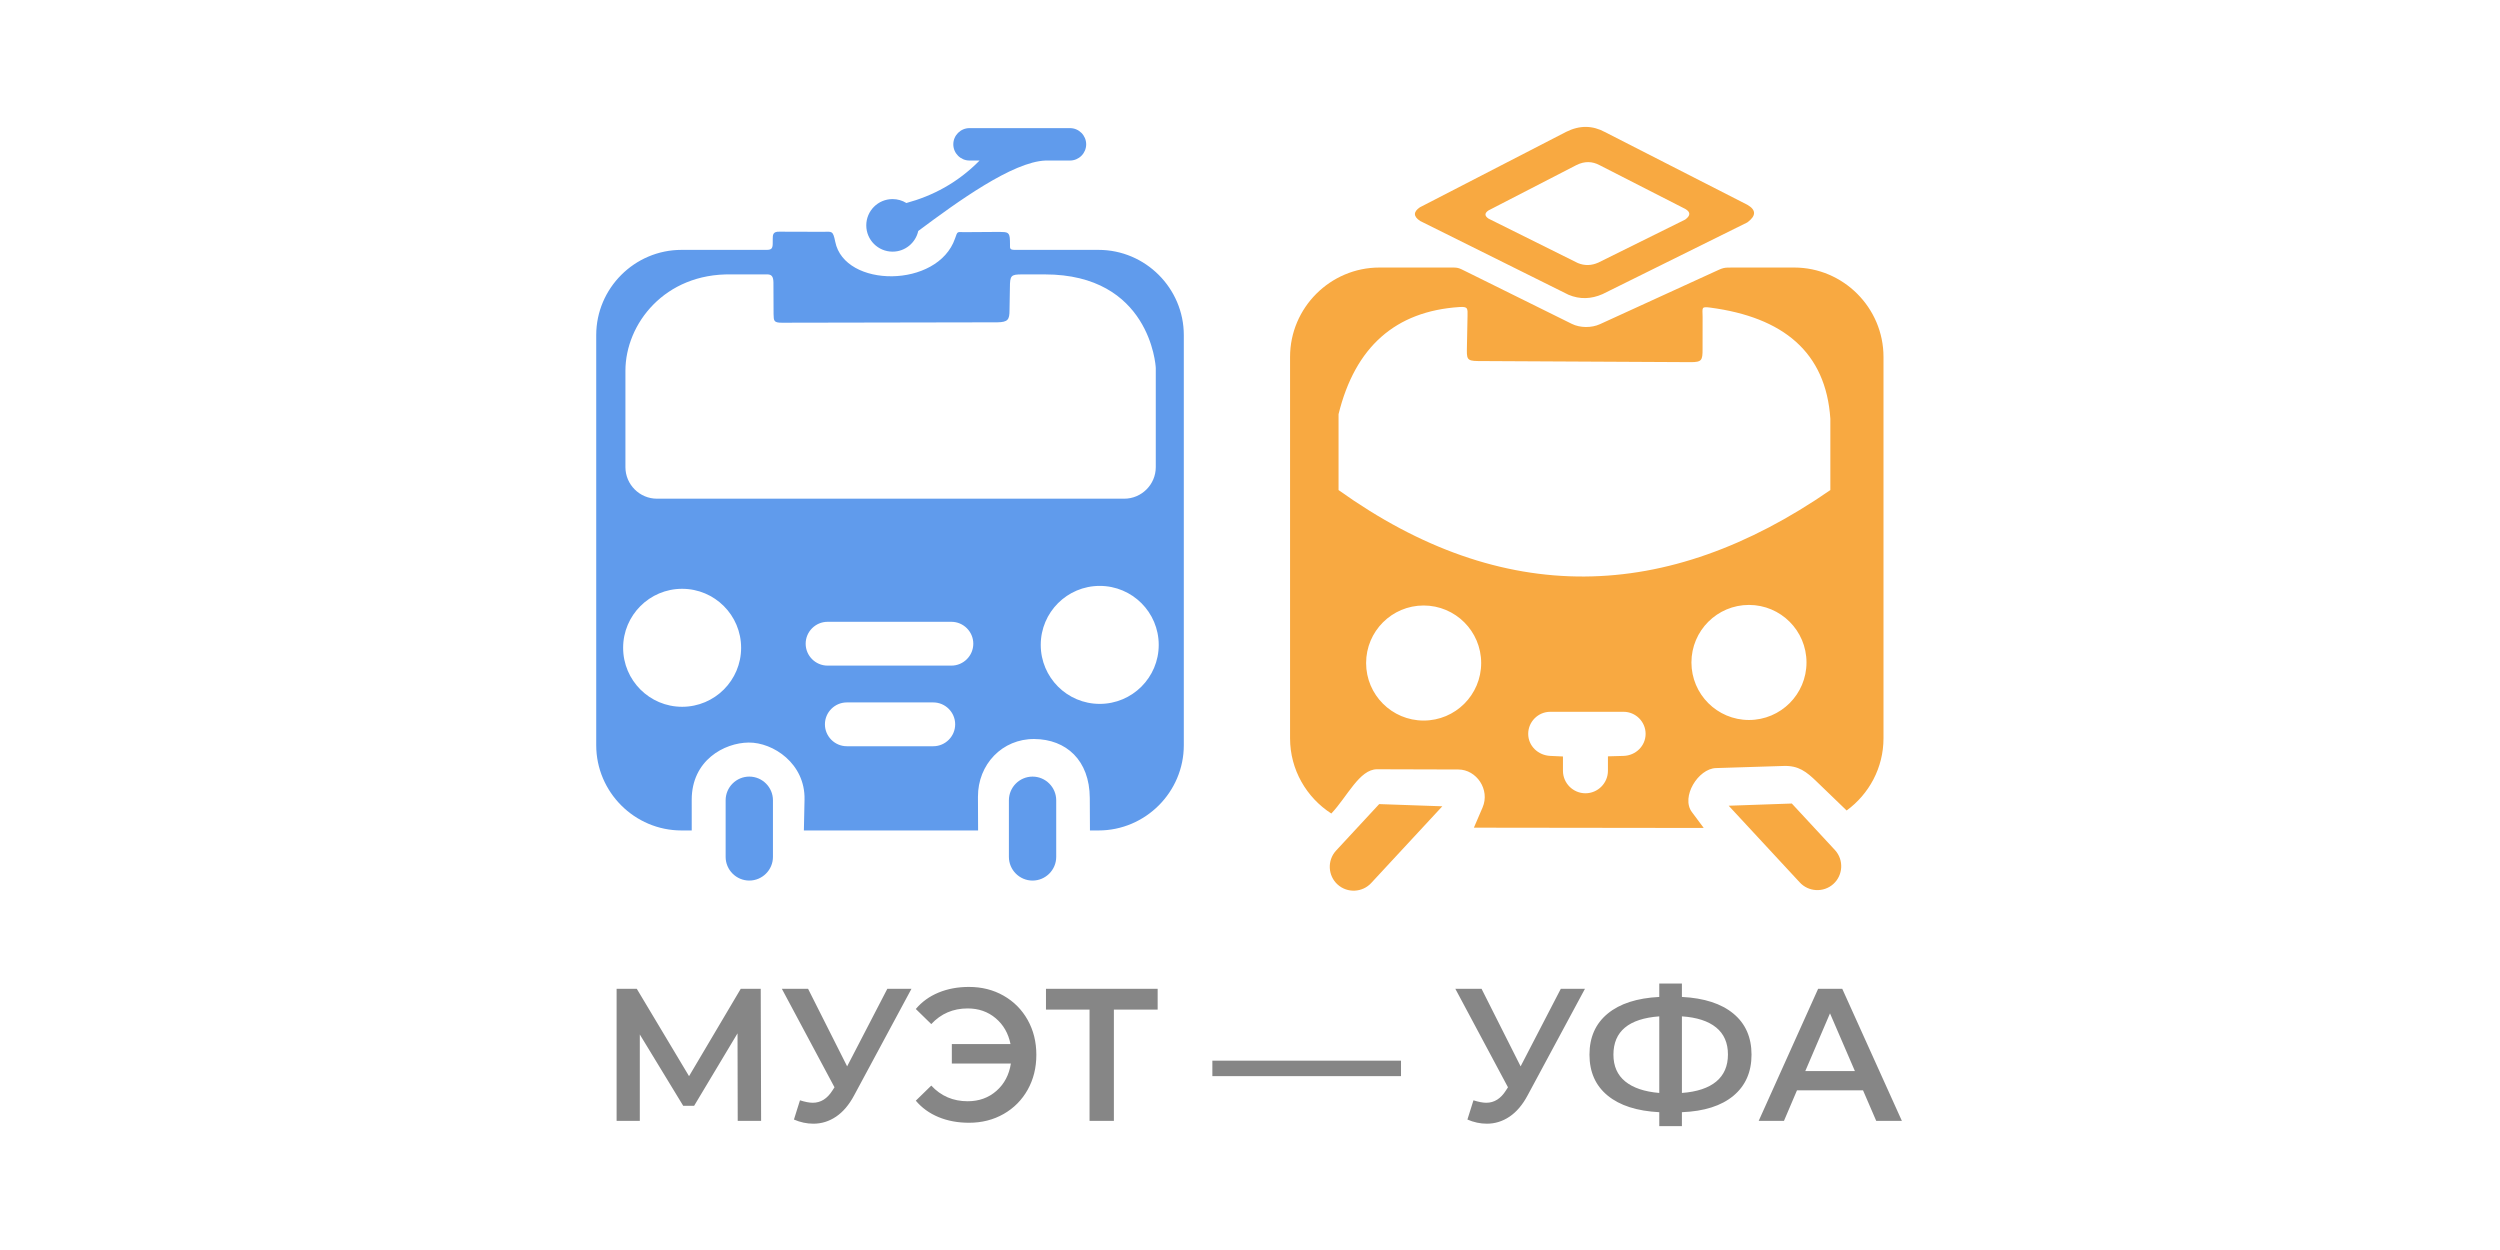 <?xml version="1.0" encoding="UTF-8"?>
<!DOCTYPE svg PUBLIC "-//W3C//DTD SVG 1.1//EN" "http://www.w3.org/Graphics/SVG/1.1/DTD/svg11.dtd">
<!-- Creator: CorelDRAW 2020 (64-Bit) -->
<svg xmlns="http://www.w3.org/2000/svg" xml:space="preserve" width="100mm" height="50mm" version="1.1" style="shape-rendering:geometricPrecision; text-rendering:geometricPrecision; image-rendering:optimizeQuality; fill-rule:evenodd; clip-rule:evenodd"
viewBox="0 0 10000 5000"
 xmlns:xlink="http://www.w3.org/1999/xlink"
 xmlns:xodm="http://www.corel.com/coreldraw/odm/2003">
 <defs>
  <style type="text/css">
   <![CDATA[
    .fil0 {fill:#609BEC}
    .fil1 {fill:#F8A941}
    .fil2 {fill:#868686;fill-rule:nonzero}
   ]]>
  </style>
 </defs>
 <g id="Слой_x0020_1">
  <path class="fil0" d="M2997.17 3106.38l0 0c52.04,0 94.62,42.58 94.62,94.63l0 226.62c0,52.05 -42.58,94.63 -94.62,94.63l0 0c-52.05,0 -94.63,-42.58 -94.63,-94.63l0 -226.62c0,-52.05 42.58,-94.63 94.63,-94.63zm1133.07 0.05l0 0c52.05,0 94.63,42.58 94.63,94.63l0 226.63c0,52.04 -42.58,94.62 -94.63,94.62l0 0c-52.04,0 -94.62,-42.58 -94.62,-94.62l0 -226.63c0,-52.05 42.58,-94.63 94.62,-94.63zm-819.97 -619.18l495.3 0c48.2,0 87.62,39.41 87.62,87.61l0 0c0,48.2 -39.42,87.61 -87.62,87.61l-495.3 0c-48.19,0 -87.61,-39.41 -87.61,-87.61l0 0c0,-48.2 39.42,-87.61 87.61,-87.61zm77.05 322.47l345.77 0c48.2,0 87.62,39.42 87.62,87.61l0 0c0,48.2 -39.43,87.62 -87.62,87.62l-345.77 0c-48.19,0 -87.62,-39.42 -87.62,-87.62l0 0c0,-48.19 39.42,-87.61 87.62,-87.61zm-658.81 -454.48c130.32,0 235.97,105.65 235.97,235.97 0,130.33 -105.65,235.97 -235.97,235.97 -130.33,0 -235.97,-105.64 -235.97,-235.97 0,-130.32 105.64,-235.97 235.97,-235.97zm1670.43 -11.63c130.33,0 235.97,105.65 235.97,235.97 0,130.33 -105.64,235.98 -235.97,235.98 -130.33,0 -235.97,-105.65 -235.97,-235.98 0,-130.32 105.64,-235.97 235.97,-235.97zm-1771.08 -348.83l1869.1 0c69.39,0 126.15,-56.76 126.15,-126.15l0 -396.02c0,-12.79 -25.03,-374.98 -443.87,-374.98l-91.35 0c-44.37,0 -48.05,4.67 -48.25,52.53l-1.56 89.94c0,38.26 -5.83,48.51 -48.9,49.2l-861.34 1.59c-32.52,0.07 -33.08,-7.26 -33.56,-34.78l-0.53 -126.47c-0.45,-25.36 -8.16,-32.89 -28.45,-32.01l-140.71 0c-265.74,-4.68 -422.88,197.86 -422.88,385.5l0 385.5c0,69.39 56.76,126.15 126.15,126.15zm98.12 -995.28l342.53 0c16.4,-0.58 21.8,-5.13 22.31,-23.47l0.17 -20.74c0.27,-14.13 -0.78,-29.71 26.87,-28.55l173.84 0.51c35.97,-0.3 40,-6.32 49.27,39.88 37.2,185.31 409.82,186.89 479.07,-12.88 10.96,-31.74 7.81,-25.4 38.28,-25.66l139.88 -0.94c31.69,0.57 40.87,0.1 41.57,35.01l0.25 15.16c-0.17,15.76 -1.61,21.68 19.78,21.68l334.36 0c187.61,0 341.1,153.49 341.1,341.1l0 1640.13c0,187.61 -153.49,341.1 -341.1,341.1l-34.34 0 -0.66 -129.73c-0.76,-151.06 -94.12,-235.02 -221.86,-236.05 -127.74,-1.02 -226.03,100.78 -225.48,231.44l0.56 134.34 -696.86 0 2.61 -123.69c3.05,-144.03 -125.71,-228.84 -223.4,-227.93 -97.69,0.91 -227.95,71.03 -227.86,228.93l0.07 122.69 -40.96 0c-187.61,0 -341.09,-153.49 -341.09,-341.1l0 -1640.13c0,-187.61 153.48,-341.1 341.09,-341.1zm946.97 -75.55c-10.29,47.26 -52.36,82.66 -102.72,82.66 -58.07,0 -105.14,-47.06 -105.14,-105.13 0,-58.07 47.07,-105.13 105.14,-105.13 20.29,0 39.23,5.75 55.29,15.7 105.14,-28.63 204.83,-80.54 292.82,-169.91l-40.3 0c-35.66,0 -64.83,-29.16 -64.83,-64.83l0 -0.01c0,-35.66 29.17,-64.83 64.83,-64.83l401.86 0c35.66,0 64.83,29.17 64.83,64.83l0 0.01c0,35.67 -29.17,64.83 -64.83,64.83l-97.55 0c-131.34,4.74 -351.21,163.75 -509.4,281.81z"/>
  <path class="fil1" d="M6398.26 660.62l343.02 175.2c21.19,12.27 21.52,26.36 -0.38,42.4l-347.93 172.31c-27.26,11.98 -54.52,12.98 -81.78,1.57l-356.67 -177.39c-17.38,-11.45 -16.14,-22.38 -0.72,-32.92l351.98 -181.54c32.76,-16.29 63.48,-15.17 92.48,0.37zm20.73 -132.8l570.66 291.46c35.23,20.41 35.79,43.87 -0.65,70.53l-578.83 286.67c-45.35,19.94 -90.7,21.59 -136.04,2.6l-593.39 -295.09c-28.9,-19.07 -26.83,-37.25 -1.2,-54.78l585.6 -302.01c54.5,-27.12 105.58,-25.21 153.85,0.62zm12.74 2497.52l0 57.83c0,49.47 -40.47,89.94 -89.94,89.94l-0.01 0c-49.48,0 -89.95,-40.47 -89.95,-89.94l0 -57.25 -50.82 -2.33c-48.44,-2.23 -88.19,-39.69 -88.19,-88.19l0 -0.02c0,-48.5 39.69,-88.19 88.19,-88.19l293.23 0c48.5,0 88.19,39.69 88.19,88.19l0 0.02c0,48.5 -39.71,86.84 -88.19,88.19l-62.51 1.75zm564.12 -605.64c127.11,0 230.14,103.03 230.14,230.13 0,127.1 -103.03,230.13 -230.14,230.13 -127.09,0 -230.12,-103.03 -230.12,-230.13 0,-127.1 103.03,-230.13 230.12,-230.13zm-1301.29 2.28c127.1,0 230.14,103.03 230.14,230.13 0,127.1 -103.04,230.13 -230.14,230.13 -127.09,0 -230.12,-103.03 -230.12,-230.13 0,-127.1 103.03,-230.13 230.12,-230.13zm-344.01 1116.24l0 0c39.07,35.22 99.81,32.08 135.02,-6.97l283.69 -306.06 -252.53 -8.79 -173.16 186.81c-35.22,39.05 -32.07,99.8 6.98,135.01zm1982.89 -2.28l0 0.01c-39.06,35.21 -99.81,32.07 -135.01,-6.98l-283.69 -306.06 252.53 -8.79 173.16 186.81c35.21,39.05 32.07,99.8 -6.99,135.01zm-1815.7 -2465.8l275.79 0c40.46,0 36.37,-1.07 72.63,16.89l421.44 208.6c32.82,16.24 78.69,16.45 112.16,1.13l455.55 -208.43c39.94,-18.27 36.8,-18.19 80.72,-18.19l240.52 0c196.61,0 357.46,160.85 357.46,357.46l0 1525.64c0,118.28 -58.22,223.62 -147.41,288.77l-118.81 -114.6c-42.5,-41.26 -73.99,-65.39 -132.73,-63.57l-271.36 8.49c-71.16,2.22 -140.84,115.87 -96.19,175.83l47.44 63.7 -919.37 -1.16 34.78 -80.86c30.71,-71.41 -24.41,-151.63 -96.76,-151.84l-325.2 -0.94c-70.68,-0.21 -119.29,110.01 -183.09,177.03 -99.05,-63.72 -165.02,-174.96 -165.02,-300.85l0 -1525.64c0,-196.61 160.85,-357.46 357.45,-357.46zm-163.53 890.15c655.73,468.7 1311.47,453.37 1967.21,0l0 -285.04c-17.59,-266.8 -188.73,-406.2 -481.11,-444.94 -36.73,-4.87 -30,1.03 -29.88,37.6l-0.17 128.48c0.13,44.87 -2.94,52.47 -48.83,52.23l-849.31 -4.47c-46.83,-0.25 -45.19,-9.58 -44.41,-57.1l2.41 -122.05c0.54,-31.23 2.37,-39.14 -32.16,-36.89 -255.83,16.72 -417.39,159.12 -483.75,428.45l0 303.73z"/>
  <path class="fil2" d="M2950.87 4483.49l-0.76 -350.13 -173.55 289.76 -43.77 0 -173.56 -285.24 0 345.61 -92.81 0 0 -528.22 80.74 0 209.02 349.38 206.76 -349.38 79.99 0 1.51 528.22 -93.57 0zm694.99 -528.22l-229.4 426.35c-20.13,37.73 -44.15,66.03 -72.07,84.89 -27.92,18.87 -58.23,28.3 -90.93,28.3 -26.16,0 -52.06,-5.53 -77.72,-16.6l24.15 -76.97c20.62,6.54 37.73,9.81 51.31,9.81 31.69,0 57.85,-16.35 78.48,-49.05l8.3 -12.83 -210.53 -393.9 104.88 0 156.21 310.14 160.73 -310.14 96.59 0zm230.15 -7.55c51.31,0 97.47,11.7 138.47,35.09 41,23.4 73.07,55.72 96.21,96.97 23.14,41.25 34.71,87.78 34.71,139.6 0,51.82 -11.57,98.35 -34.71,139.6 -23.14,41.25 -55.21,73.57 -96.21,96.97 -41,23.39 -87.16,35.09 -138.47,35.09 -44.78,0 -85.4,-7.55 -121.87,-22.64 -36.47,-15.09 -66.78,-36.98 -90.93,-65.65l61.88 -60.37c38.73,41.75 87.28,62.63 145.64,62.63 45.27,0 83.63,-13.83 115.07,-41.5 31.44,-27.67 50.69,-64.14 57.73,-109.42l-236.19 0 0 -77.72 234.68 0c-8.55,-42.76 -28.3,-77.22 -59.24,-103.38 -30.94,-26.16 -68.29,-39.24 -112.05,-39.24 -58.36,0 -106.91,20.88 -145.64,62.63l-61.88 -60.37c24.15,-28.67 54.46,-50.56 90.93,-65.65 36.47,-15.09 77.09,-22.64 121.87,-22.64zm754.6 90.56l-175.07 0 0 445.21 -97.34 0 0 -445.21 -174.32 0 0 -83.01 446.73 0 0 83.01zm218.83 204.49l754.6 0 0 61.88 -754.6 0 0 -61.88zm1490.34 -287.5l-229.4 426.35c-20.13,37.73 -44.15,66.03 -72.07,84.89 -27.92,18.87 -58.23,28.3 -90.93,28.3 -26.16,0 -52.06,-5.53 -77.72,-16.6l24.15 -76.97c20.62,6.54 37.73,9.81 51.31,9.81 31.69,0 57.85,-16.35 78.48,-49.05l8.3 -12.83 -210.53 -393.9 104.88 0 156.21 310.14 160.73 -310.14 96.59 0zm666.31 263.36c0,69.42 -24.15,124.25 -72.44,164.5 -48.3,40.24 -116.96,62.13 -206.01,65.65l0 55.84 -90.55 0 0 -55.84c-89.04,-4.53 -157.84,-26.66 -206.38,-66.41 -48.55,-39.74 -72.82,-94.32 -72.82,-163.74 0,-69.43 24.27,-124.14 72.82,-164.13 48.54,-39.99 117.34,-62.25 206.38,-66.78l0 -53.58 90.55 0 0 53.58c89.05,4.53 157.71,26.79 206.01,66.78 48.29,39.99 72.44,94.7 72.44,164.13zm-278.45 153.18c60.37,-4.53 106.15,-19.75 137.34,-45.65 31.19,-25.91 46.79,-62.01 46.79,-108.29 0,-46.28 -15.73,-82.25 -47.17,-107.91 -31.44,-25.65 -77.09,-40.49 -136.96,-44.52l0 306.37zm-273.92 -153.18c0,45.77 15.72,81.49 47.17,107.15 31.44,25.66 76.84,41 136.2,46.03l0 -306.37c-122.24,9.06 -183.37,60.12 -183.37,153.19zm998.34 142.61l-264.11 0 -52.07 122.25 -101.12 0 237.7 -528.22 96.59 0 238.45 528.22 -102.62 0 -52.82 -122.25zm-32.45 -76.96l-99.61 -230.91 -98.85 230.91 198.46 0z"/>
 </g>
</svg>
